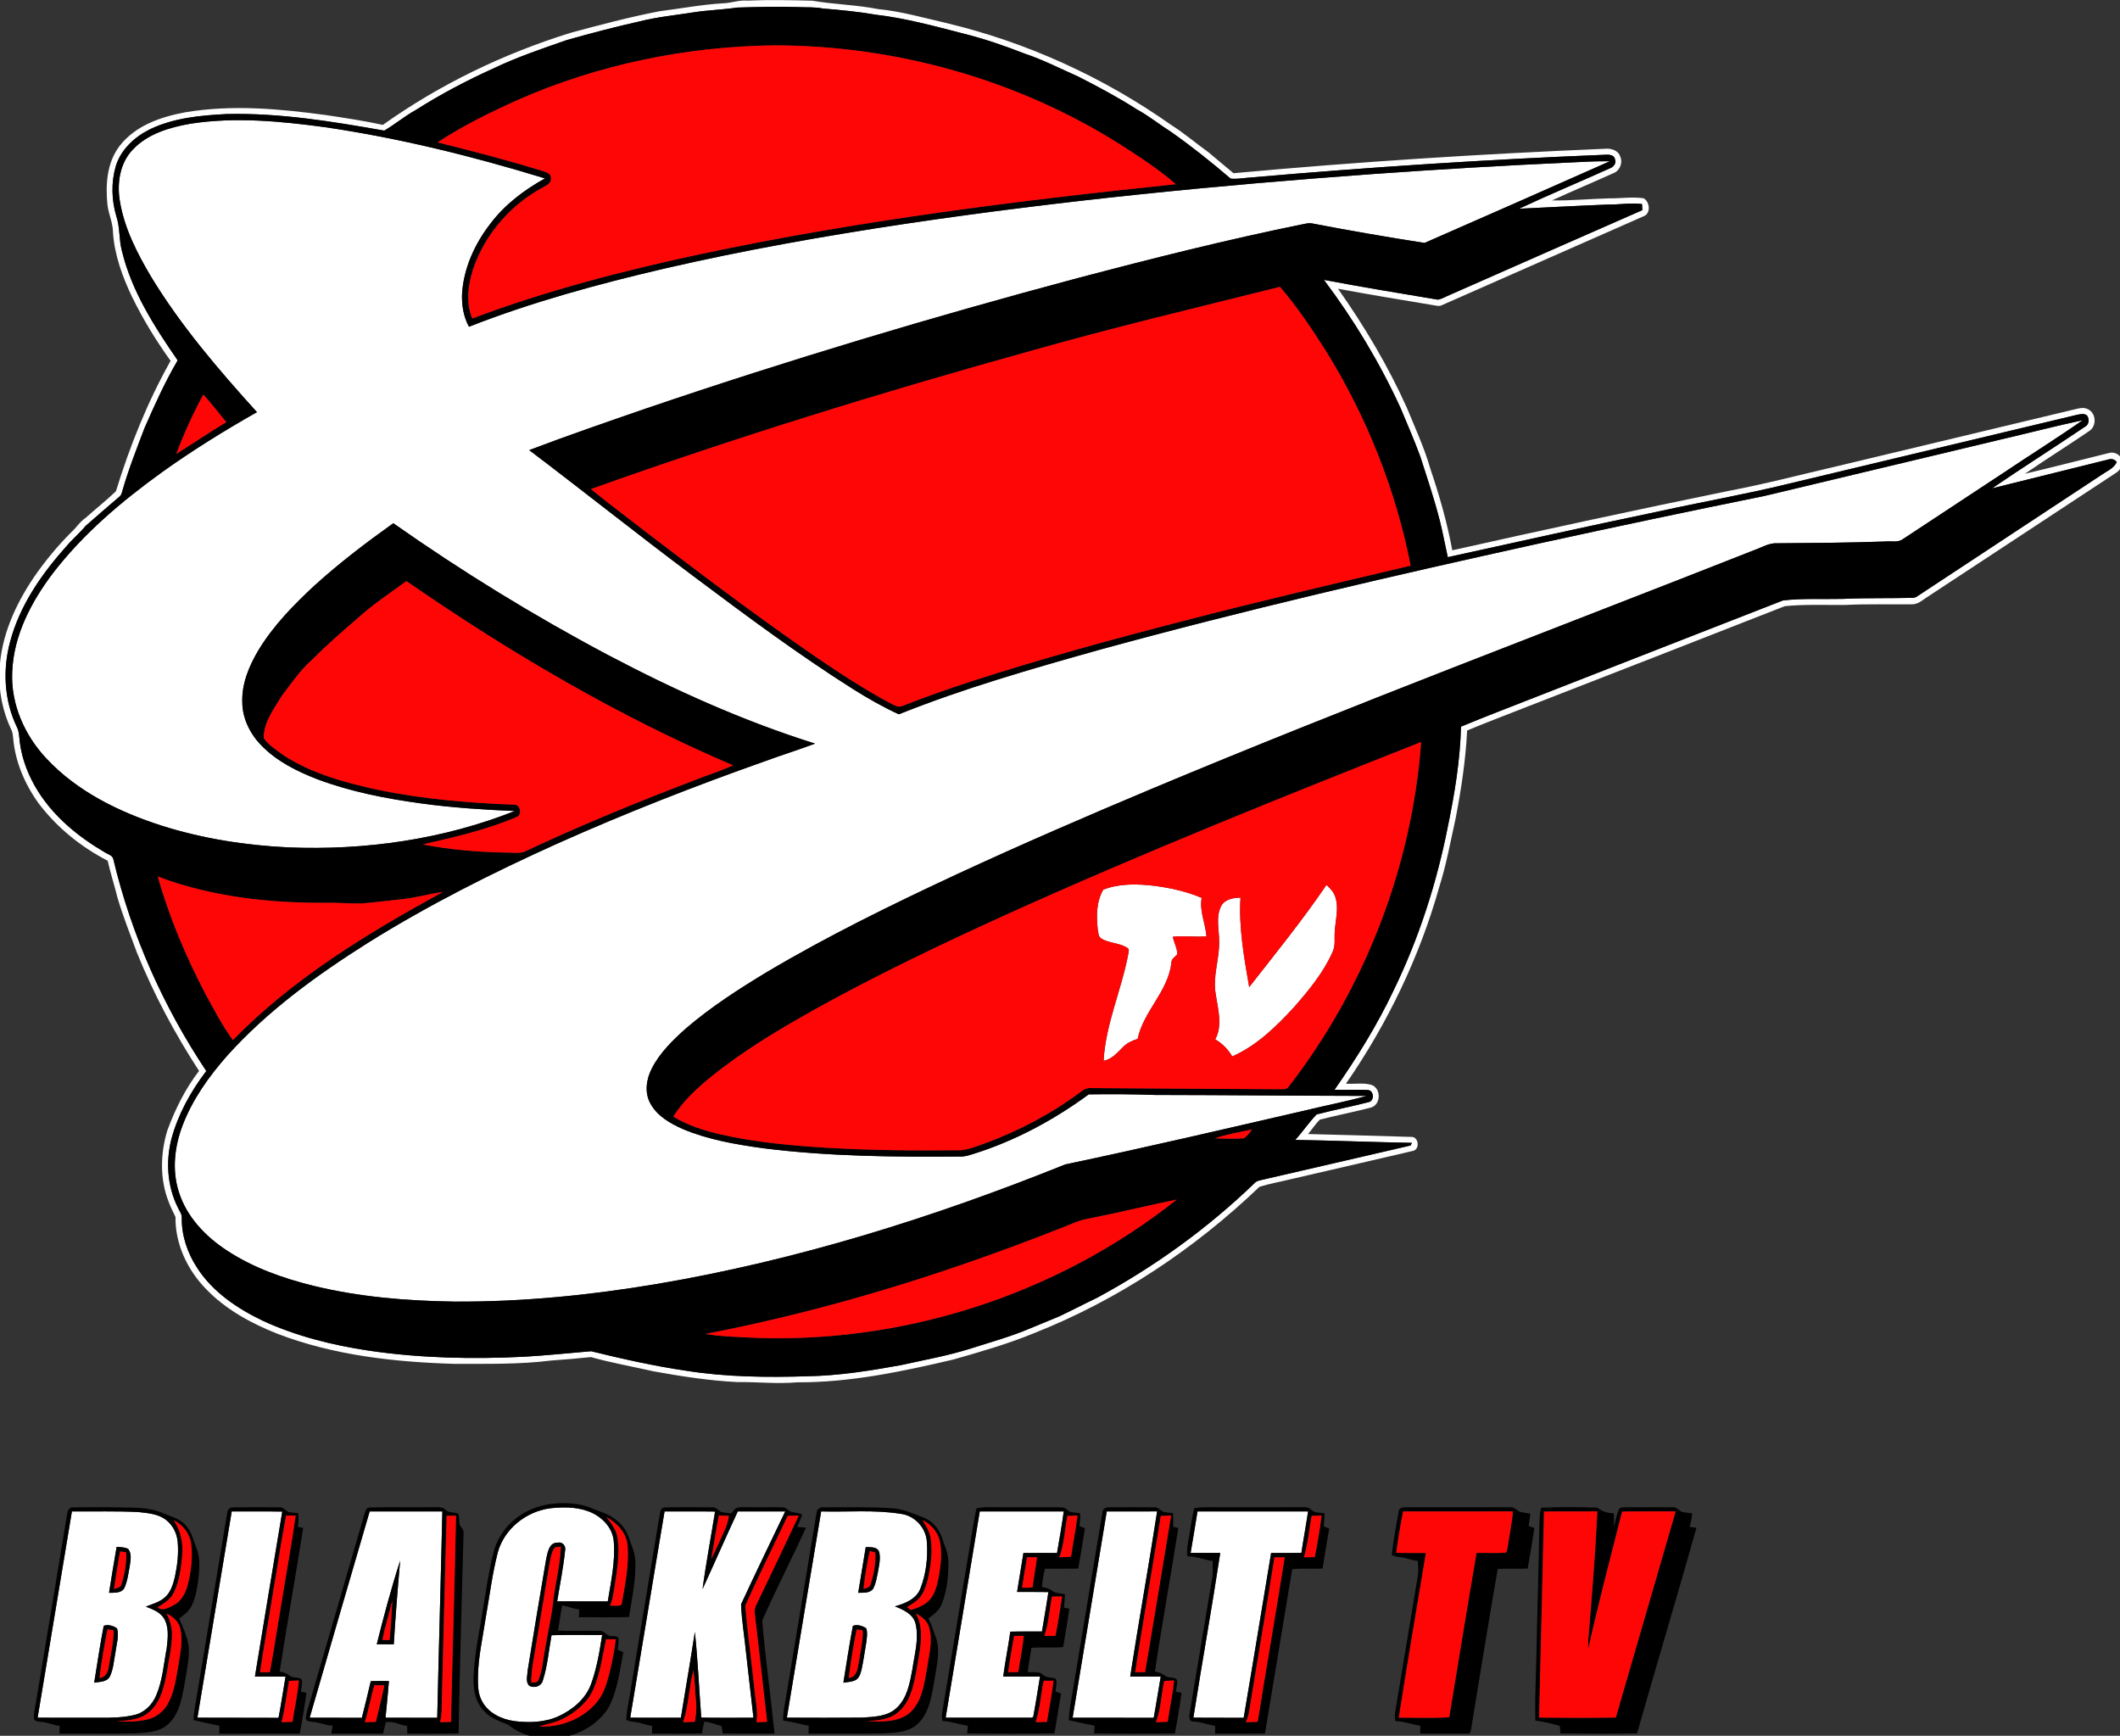 <svg width="200mm" height="163.74mm" version="1.1" viewBox="0 0 200 163.74" xmlns="http://www.w3.org/2000/svg" xmlns:xlink="http://www.w3.org/1999/xlink">
 <rect x="0" y="0" width="200" height="163.74" fill="#333333" stroke="none"/>
 <g transform="translate(3239.6 231.04)">
  <g transform="matrix(.157 0 0 .157 -3239.9 -231.09)">
   <g id="#ffffffff" fill="#fff">
    <path d="m436.36 2.3c4.94-0.11 9.65-2.09 14.64-1.61 13.02-0.58 26.04-0.28 39.05 0.05 13.07 2.24 26.44 2.47 39.49 5.03 13.82 1.36 27.21 5.21 40.7 8.31 48.49 11.54 94.66 32.56 135.38 61.29 7.87 4.98 14.95 11.07 22.51 16.49 4.96 4.22 9.99 8.35 14.98 12.53 74.17-6.82 148.53-11.57 222.93-14.67 3.66-0.43 8.24 0.76 9.45 4.69 1.71 3.72-0.28 8.6-4.17 9.98-12.24 5.55-24.64 10.75-36.86 16.34 11.53 0.2 23.04-0.95 34.57-1.24 6.83 0.09 13.74-1.04 20.54-0.03 3.77 2.11 4.5 9.36-0.26 10.89-40.25 17.79-80.57 35.45-120.81 53.25-1.77 1.02-3.76 0.29-5.6 0.03-19.01-3.2-38.04-6.28-56.99-9.82 15.89 22.6 30.13 46.43 41.44 71.67 4.9 11.98 10.39 23.78 13.96 36.25 5.45 16.11 10.18 32.49 13.26 49.23 55.46-12.41 111.01-24.43 166.69-35.82 21.33-4.02 42.33-9.56 63.47-14.45 47.64-11.45 95.31-22.78 142.96-34.21 2.89-0.63 6.11-1.84 8.93-0.24 4.92 2.35 5.27 10.16 0.68 13.06-12.76 8.71-25.88 16.9-38.6 25.66 16.83-3.92 33.57-8.34 50.37-12.43 4.06-1.28 8.62 2.17 8.33 6.42-0.69 2.18-2.02 4.21-3.97 5.45-38.25 25.07-76.36 50.36-114.62 75.41-2.31 1.67-4.78 3.54-7.75 3.6-13.34 0.17-26.69-0.29-40.01 0.38-12.23 0.14-24.49-0.47-36.67 0.73-51.49 20.14-102.96 40.34-154.52 60.31-12.12 4.81-24.33 9.36-36.36 14.39-0.9 17.83-3.57 35.52-6.96 53.04-3.03 13.58-5.47 27.31-9.68 40.6-11.87 42.34-31.18 82.43-56.17 118.58 5.01 0.34 10.2-0.69 15.09 0.65 6.17 1.86 6.11 12.02-0.14 13.71-10.16 2.64-20.49 4.64-30.67 7.24-2.63 2.63-4.66 5.8-7.05 8.65 20.92 0.53 41.83 1.11 62.74 1.75 3.94 0.69 4.32 7.65 0.17 8.41-24.41 5.76-48.88 11.29-73.3 16.98-6.29 1.59-12.77 2.59-18.92 4.65-39.09 37.4-85.01 67.97-135.4 87.88-15.7 6.46-32.05 11.14-48.35 15.8-30.79 7.21-62.09 13.87-93.86 13.71-12 1.07-24.01-0.29-36.02-0.15-16.97-0.83-33.8-3.47-50.51-6.48-12.49-2.87-25.13-5.05-37.46-8.53-7.87 0.79-15.78 1.51-23.69 2.04-19.36 2.46-38.89 1.96-58.37 2.03-36.06-1.07-72.64-5.13-106.55-18.17-15.78-6.27-31.13-14.66-42.94-27.07-11.06-11.43-18.34-26.97-18.1-43.03-1.38-3-2.97-5.9-4.08-9.01-5.41-13.68-5.05-29.11-0.79-43.06 4.7-12.67 10.75-24.94 19.03-35.69-14.64-22.46-27.29-46.22-37.35-71.08-4.05-10.93-8.32-21.8-11.66-32.97-1.82-7.45-4.23-14.74-5.9-22.23-16.11-8.28-30.59-20.04-41.53-34.51-8.22-11.43-14.03-24.87-15.23-38.98-0.22-1.67-0.28-3.4-1.02-4.93-5.35-11.15-7.88-23.69-7.21-36.01 0.84-20.23 9.43-39.26 20.61-55.82 6.58-9.56 14-18.57 22.19-26.79 3.19-2.84 5.43-6.61 9.01-9.02 6-5.35 12.31-10.37 18.13-15.9 8.35-27.11 18.92-53.64 32.86-78.39-8.76-12.13-16.57-24.96-23.14-38.4-5.84-12.19-10.56-25.17-11.48-38.75-0.03-5.58-2.51-10.72-3.28-16.19-1.3-12.27-0.48-25.77 7.36-35.9 9.38-12.09 24.66-17.36 39.18-20.06 28.11-4.78 56.82-2.15 84.88 1.66 11.38 1.7 22.77 3.44 34.03 5.87 34.28-24.4 72.68-42.86 112.83-55.32 17.7-4.78 35.44-9.5 53.45-12.96 12.7-1.62 25.31-4 38.11-4.77m8.63 2.55c-8.75 1.3-17.63 1.54-26.37 2.89-10.89 1.73-21.9 2.77-32.6 5.49-14.6 3.26-29.06 7.08-43.46 11.13-14.89 5.2-29.89 10.24-44.14 17.06-16.17 7.3-31.89 15.6-46.86 25.11-6.57 3.61-12.3 8.53-18.77 12.27-31.27-5.5-62.9-10.73-94.79-9.95-15.62 0.8-31.7 2.3-46 9.15-9.25 4.59-17.63 12.25-20.6 22.42-2.77 9.71-2.44 20.21 0.42 29.87 2.27 6.67 1.49 13.88 3.31 20.66 5.81 24.26 19.53 45.61 33.54 65.89-7.67 13.05-13.87 26.88-19.95 40.73-4.85 12.79-9.88 25.55-13.58 38.73-0.21 0.96-0.69 1.75-1.44 2.38-6.78 5.9-13.67 11.69-20.39 17.65-3.58 4.39-8 8-11.61 12.36-14.85 16.56-28.01 35.52-33.73 57.28-4.53 16.79-3.57 35.28 4.02 51.06 1.41 2.69 1.45 5.75 1.74 8.69 1.29 10.81 5.39 21.15 11.2 30.31 9.74 15.36 24.2 27.16 39.75 36.28 1.96 1.33 5.12 1.85 5.43 4.65 10.8 45.18 29.97 88.26 55.76 126.87-9.35 12.22-16.97 25.98-20.98 40.9-3.48 13.7-2.43 28.62 3.98 41.32 0.86 1.91 2.34 3.68 2.27 5.9-0.2 10.58 3.31 21.04 9.05 29.86 9.34 14.73 24.36 24.77 39.83 32.17 19.96 9.16 41.47 14.53 63.13 17.8 31.07 4.59 62.59 5.29 93.91 3.71 13.35-0.78 26.69-2.19 40.02-3.3 18.87 4.62 37.91 8.91 57.17 11.73 24.02 3.82 48.43 4.04 72.69 3.32 18.94-0.34 37.71-3.31 56.32-6.7 14.14-3.15 28.44-5.66 42.27-10.09 11.75-3.74 23.68-7.05 35.06-11.85 5.88-2.41 11.72-4.9 17.61-7.28 7.68-3.59 15.19-7.56 22.85-11.21 34.56-18.64 66.69-41.85 94.94-69.15 0.93-0.96 2.28-1.26 3.54-1.58 29.99-6.97 60.02-13.8 90-20.81 0.2-0.39 0.59-1.19 0.79-1.58-23.38-0.42-46.73-1.37-70.11-1.78 4.51-4.9 8.21-10.55 12.85-15.3 10.41-2.73 21.02-4.73 31.44-7.44 3.46-0.99 2.97-6.99-0.68-7.23-6.67-0.3-13.34 0.03-20.01-0.15 13.28-19.01 25.61-38.76 35.52-59.75 15.15-31.17 25.89-64.46 32.59-98.46 4.07-19.74 7.39-39.77 7.88-59.96 15.87-6.62 31.98-12.65 47.97-18.99 48.53-18.91 97-37.99 145.54-56.86 11.81-1.34 23.8-0.64 35.7-0.91 14.24-0.66 28.52-0.29 42.77-0.66 0.36-0.11 1.06-0.31 1.42-0.41 37.14-24.5 74.3-48.98 111.47-73.45 3.23-2.3 7.43-3.84 9.17-7.69-1.3-1.77-3.28-2.19-5.28-1.49-23.23 5.75-46.45 11.55-69.68 17.29 18.46-12.56 37.33-24.53 55.85-37.01 2.48-1.23 2.82-4.64 1.27-6.73-1.76-1.57-4.25-0.76-6.27-0.4-57.81 13.81-115.61 27.64-173.41 41.45-25.73 6.28-51.85 10.84-77.71 16.54-42.33 8.79-84.51 18.25-126.74 27.49-1.6-7.15-2.9-14.36-4.68-21.47-3.3-13.13-7.66-25.96-11.79-38.85-3.6-9.9-7.86-19.53-11.89-29.26-12.49-27.26-28.07-53.07-46.07-77.04 22.8 4.31 45.7 8.1 68.59 11.91 2.57-0.56 4.86-2 7.29-2.98 38.49-16.93 76.94-33.96 115.46-50.82-0.08-1.22-0.15-2.44-0.2-3.66-6.88-0.86-13.73 0.41-20.6 0.31-17.75 0.69-35.48 1.68-53.22 2.48 18.01-8.46 36.42-16.08 54.56-24.28 2.13-0.74 3.93-2.96 3.05-5.3-0.51-3-3.99-2.99-6.34-2.81-70.82 2.82-141.57 7.47-212.19 13.61-4.13 0.25-8.33 1.14-12.45 0.71-11.35-9.75-23.06-19.07-35.28-27.72-7.12-4.5-13.69-9.85-21.1-13.9-11.35-7.27-23.25-13.61-35.25-19.71-10.7-4.74-21.15-10.12-32.26-13.82-12.06-4.72-24.32-8.92-36.89-12.05-17.22-4.43-34.46-9.16-52.15-11.25-10.66-1.84-21.42-2.88-32.19-3.77-4.85-0.97-9.8-0.61-14.7-0.85-12.19-0.43-24.39-0.05-36.58 0.28z"/>
    <path d="m116.42 74.64c26.73-4.16 53.93-1.5 80.56 2.06 44.89 6.58 89.06 17.53 132.41 30.81-12.47 6.91-24.1 15.67-32.75 27.12-9.45 12.17-16.2 26.88-17.09 42.41-0.25 6.73 0.91 13.64 4.16 19.6 37.99-14.89 77.47-25.62 117.17-34.89 48.11-11.12 96.76-19.71 145.58-27.04 93.02-13.83 186.68-23.05 280.46-29.83 39.01-2.77 78.04-5.1 117.1-6.87 8.4-0.41 16.82-0.91 25.24-0.8-37.06 16.48-74.2 32.79-111.34 49.07-22.69-3.52-45.34-7.44-67.9-11.78-1.69-0.29-3.36 0.21-4.99 0.49-45.56 9.25-90.66 20.59-135.6 32.44-87.12 23.24-173.54 49.16-258.91 78.19-23.63 8.15-47.26 16.28-70.62 25.15 33.05 25.01 65.44 50.89 98.64 75.71 31.39 23.5 62.88 46.97 96.05 67.93 8.84 5.54 17.92 10.75 27.43 15.08 39-15.63 79.47-27.21 119.88-38.57 87.64-24.05 176.22-44.52 264.96-64.09 45.05-9.86 90.17-19.38 135.37-28.54 47.17-11.24 94.33-22.55 141.5-33.8 16.57-3.85 33.04-8.14 49.67-11.71-15.68 10.96-31.94 21.11-47.83 31.77-20.09 13.24-40.2 26.46-60.28 39.73-2.97 2.17-6.89 1.03-10.29 1.38-21.66 0.8-43.35 0.9-65.02 1.08-5.11-0.34-9.54 2.6-14.19 4.2-120.62 47.6-242.06 93.18-361.69 143.28-39.4 16.53-78.63 33.5-117.41 51.47-38.8 18.08-77.33 36.92-114.16 58.79-16.83 10.16-33.43 20.88-48.38 33.69-7.92 7.08-15.79 14.67-20.64 24.26-3.27 6.38-4.4 14.41-0.81 20.9 4.11 7.56 11.97 12.04 19.59 15.4 15.35 6.45 31.92 9.22 48.32 11.52 39.27 4.92 78.92 5.3 118.45 4.96 2.64 0.09 5.17-0.78 7.67-1.54 24.99-7.81 48.33-20.36 69.4-35.81 13.28-0.17 26.59-0.14 39.87 0.35 42.39 0.06 84.78 0.49 127.16 0.58-12.18 3.33-24.62 5.72-36.9 8.72-48 11.05-95.98 22.31-144.19 32.43-79.11 31.83-161.01 57.54-245.2 71.8-40.25 6.77-81.02 10.86-121.86 10.63-28.45-0.42-57.04-2.72-84.75-9.48-18.19-4.5-36.19-10.83-51.92-21.17-12.91-8.41-24.34-20.29-28.97-35.29-4.23-13.04-2.55-27.3 2.26-39.94 5.97-15.66 15.86-29.49 26.89-41.98 24.22-26.93 53.83-48.36 84.33-67.62 36.48-22.8 75-42.18 114.2-59.82 40.84-18.26 82.53-34.54 124.69-49.45 9.93-3.64 20.04-6.79 29.94-10.51-43.15-13.56-84.55-32.19-124.5-53.28-44.59-23.63-87.66-50.12-128.94-79.13-16.34 11.66-32.35 23.83-47.23 37.32-12.65 11.72-24.9 24.22-33.87 39.07-5.54 9.32-9.96 19.86-9.65 30.9-0.02 9.81 4.61 19.18 11.38 26.12 9.26 9.59 21.45 15.67 33.75 20.42 20.05 7.53 41.21 11.62 62.38 14.52 18.64 2.57 37.42 3.77 56.21 4.57-43.11 17.1-90.02 23.75-136.25 21.84-25.78-1.26-51.52-5.28-76.14-13.12-25.44-8.21-50.49-20.43-68.96-40.21-13.16-13.92-21.55-32.84-20.61-52.2 0.86-21.91 11.48-42.07 24.46-59.22 18.22-23.7 41.28-43.18 65.42-60.59 18.34-13.15 37.56-25.04 57.18-36.17-23.16-25.57-45.77-51.96-63.73-81.53-8.26-14-15.91-28.84-18.61-45.04-1.86-10.69-0.16-22.74 7.49-30.92 8.98-9.72 22.31-13.63 34.96-15.82z"/>
    <path d="m664.87 534.86c9.59-3.77 20.31-3.5 30.41-2.33 9.81 1.23 19.59 3.4 28.71 7.28-1.45 7.89 2.25 15.29 2.86 23.04-6.73 0.7-13.5-0.48-20.23 0.32 0.69 3.58 2.82 6.9 2.67 10.62-1.51 1.55-3.64 2.73-3.53 5.21-2 17.12-16.76 28.91-20.26 45.52-3.28 1.06-6.54 2.48-8.92 5.05-3.32 3.36-6.66 7.17-11.54 8.13 1.23-22.11 10.76-42.53 14.82-64.1 0.11-1.25 0.94-3.08-0.6-3.79-4.68-3.08-10.78-2.61-15.52-5.57-1.9-1.02-1.79-3.47-2.18-5.3-0.91-8.08-0.94-16.87 3.31-24.08z"/>
    <path d="m752.53 593.44c15.79-20.22 32.02-40.19 46.46-61.44 2.21 2.11 4.46 4.4 5.34 7.43 2.15 6.73 0.02 13.72-0.38 20.54-0.33 4.21 0.58 8.68-1.44 12.6-5.5 12.33-14.23 22.83-23.04 32.91-10.72 11.64-22.44 23.13-37.12 29.58-2.5-4.21-5.96-7.79-10.21-10.26 4.58-8.48 1.59-18.13 0.31-27.03-2-10.65 2.26-21.11 2.03-31.77 0.04-7.07-2.17-14.66 1.22-21.3 2.22-4.15 7.34-4.99 11.61-5.05-1.14 18.11 2.19 36.02 5.22 53.79z"/>
    <path d="m332.39 906.56c7.45-0.77 15.24-0.93 22.4 1.59 7.83 2.62 14.94 9.27 15.88 17.8 1.13 12.3-1.61 24.48-3.56 36.56-10.13-0.07-20.26 0.04-30.39-0.06 1.61-10.16 3.71-20.26 4.74-30.5 0.63-2.76-1.53-5.39-4.4-4.74-5.33-0.21-6.12 6.09-6.99 10.02-3.82 22.22-7.49 44.46-11.08 66.72-0.1 2.96-1.46 6.71 0.85 9.15 2.93 1.8 7.44 0.45 8.26-3.11 2.84-8.79 3.55-18.11 5.22-27.16 10.14-0.37 20.29-0.08 30.43-0.15-1.57 9.97-3.22 20.04-6.71 29.55-3.26 8.9-11.03 15.33-19.42 19.23-8.27 3.8-17.68 4.07-26.57 2.97-7.74-1.08-15.81-4.84-19.53-12.06-2.46-4.37-2.45-9.52-2.42-14.37 0.14-12.01 2.89-23.76 4.66-35.58 2.32-13.07 3.9-26.29 7.22-39.16 3.77-14.25 17.01-24.74 31.41-26.7z"/>
    <path d="m45.12 908.45c13.3 0.11 26.62-0.29 39.91 0.36 5.88 0.65 12.35 1.11 17.08 5.07 3.86 3.21 6.2 8.02 6.59 13.01 0.6 7.03-0.24 14.13-1.72 21.01-1.07 4.36-2.45 9.03-5.92 12.13-3.25 2.93-7.58 4.03-11.54 5.62 3.99 1.56 8.44 3.14 10.86 6.95 3.23 5.37 2.39 11.99 1.73 17.93-1.82 9.49-2.47 19.34-6.29 28.32-2.3 5.61-7.01 10.43-13.03 11.86-6.79 1.64-13.84 1.74-20.79 1.71-12.49-0.04-24.99 0.06-37.48-0.05 6.94-41.29 13.67-82.62 20.6-123.92m26.88 21.27c-1.61 9.19-3.09 18.4-4.58 27.62 3.12-0.08 7.27 0.35 9.16-2.76 1.96-4.24 2.48-8.97 3.33-13.52 0.44-3.32 1.29-7.15-0.94-10.03-2.09-1.22-4.64-1.05-6.97-1.31m-7.77 47.45c-2.17 11.34-3.9 22.77-5.72 34.18 3.19-0.58 7.52-0.33 9.34-3.59 2.27-4.54 2.45-9.74 3.43-14.64 0.56-4.74 2.31-9.65 0.98-14.39-2.17-1.59-5.54-2.58-8.03-1.56z"/>
    <path d="m141.15 908.45c10.12 0.05 20.25-0.1 30.37 0.08-5.5 33.02-11.02 66.05-16.42 99.09 6.14 0.05 12.27-0.02 18.4 0.04-1.43 8.26-2.62 16.57-4.23 24.8-16.24-0.13-32.49 0.04-48.73-0.09 6.94-41.29 13.65-82.63 20.61-123.92z"/>
    <path d="m224.05 908.43c14.56 0.04 29.11 0.01 43.66 0.01-0.9 41.33-2.14 82.65-3.07 123.98-10.36-0.03-20.72 0.04-31.08-0.04 0.74-7.34 1.5-14.68 2.06-22.04-3.64-0.01-7.27-0.05-10.91 0.07-1.74 7.35-3.44 14.72-5.37 22.04-10.45-0.09-20.9 0.02-31.35-0.07 11.99-41.32 23.93-82.67 36.06-123.95m4.25 79.83c3.41 0.03 6.82 0.02 10.23 0.01 1.01-16.75 2.34-33.49 3.83-50.21-5.38 16.51-9.82 33.35-14.06 50.2z"/>
    <path d="m401.24 908.44c10.11 0.06 20.23-0.08 30.34 0.07-2.45 15.53-5.46 30.99-7.51 46.58 7.13-15.52 13.96-31.17 21.17-46.66 9.49 0.05 18.99-0.01 28.49 0.03-8.87 18.57-17.9 37.1-26.52 55.78 0.37 9.97 2.13 19.9 3.08 29.85 1.43 12.78 2.9 25.55 4.36 38.32-10.45-0.04-20.91 0.11-31.36-0.08-1.32-17.16-2.04-34.38-3.84-51.49-2.6 17.22-5.66 34.36-8.4 51.56-10.15 0.01-20.31 0.06-30.45-0.03 6.97-41.29 13.64-82.64 20.64-123.93z"/>
    <path d="m495.34 908.44c15.86 0.45 31.89-1.08 47.62 1.42 8.56 0.96 15.5 8.48 15.91 17.05 0.63 9.41-0.48 19.15-3.94 27.97-2.51 6.28-9.26 8.9-15.28 10.6 5.01 2.06 10.94 4.53 12.4 10.36 2.2 9.14-0.63 18.44-1.9 27.51-1.53 8.2-3.11 17.32-9.55 23.25-5.51 5.16-13.56 5.22-20.63 5.73-15.08 0.17-30.17 0.09-45.24 0.04 6.92-41.3 13.63-82.64 20.61-123.93m26.79 21.43c-1.53 9.15-3.05 18.3-4.53 27.46 2.94-0.11 6.55 0.34 8.73-2.09 1.86-3 2.27-6.6 3.04-9.97 0.68-4 1.76-8.13 0.91-12.18-0.95-3.6-5.26-3.1-8.15-3.22m-7.74 47.36c-2.12 11.33-3.9 22.73-5.69 34.11 2.41-0.37 4.96-0.44 7.2-1.51 2.39-1.18 3.07-4.02 3.71-6.37 1.2-5.52 1.95-11.11 2.9-16.67 0.29-2.7 0.79-5.54-0.1-8.16-2.22-1.43-5.62-2.56-8.02-1.4z"/>
    <path d="m590.63 908.46c16.82-0.03 33.65 0 50.47-0.02-1.09 8.36-2.62 16.66-4.04 24.97-6.73-0.01-13.46-0.04-20.19 0.02-1.22 7.81-2.55 15.6-3.82 23.4 6.27 0.06 12.54-0.07 18.81 0.09-1.11 7.91-2.6 15.76-3.84 23.66-6.34 0.07-12.69-0.1-19.03 0.1-1.22 9.02-3.1 17.94-4.27 26.97 7.37-0.01 14.75-0.04 22.12 0.01-1.33 8.06-2.54 16.15-4.08 24.17l-0.71 0.56c-17.3 0.04-34.61 0.04-51.91 0 6.77-41.32 13.74-82.61 20.49-123.93z"/>
    <path d="m666.95 908.46c10.09-0.03 20.18 0.03 30.27-0.04-5.07 33.12-11.07 66.1-16.19 99.22 6.12 0.02 12.24-0.05 18.36 0.04-1.48 8.24-2.69 16.54-4.23 24.77-16.24-0.09-32.49 0.01-48.73-0.05 6.82-41.32 13.72-82.62 20.52-123.94z"/>
    <path d="m721.47 908.44c22.15 0.01 44.3 0.03 66.45-0.01-1.21 8.32-2.78 16.57-4.01 24.89-6.07 0.18-12.14 0.01-18.2 0.1-5.51 33.01-10.86 66.04-16.49 99.03-10.08-0.11-20.15 0.04-30.23-0.08 5.19-33.03 11.14-65.94 16.16-98.99-5.94 0.03-11.87 0.03-17.81 0 1.41-8.31 2.81-16.62 4.13-24.94z"/>
   </g>
   <g id="#000000ff">
    <path d="m444.99 4.85c12.19-0.33 24.39-0.71 36.58-0.28 4.9 0.24 9.85-0.12 14.7 0.85 10.77 0.89 21.53 1.93 32.19 3.77 17.69 2.09 34.93 6.82 52.15 11.25 12.57 3.13 24.83 7.33 36.89 12.05 11.11 3.7 21.56 9.08 32.26 13.82 12 6.1 23.9 12.44 35.25 19.71 7.41 4.05 13.98 9.4 21.1 13.9 12.22 8.65 23.93 17.97 35.28 27.72 4.12 0.43 8.32-0.46 12.45-0.71 70.62-6.14 141.37-10.79 212.19-13.61 2.35-0.18 5.83-0.19 6.34 2.81 0.88 2.34-0.92 4.56-3.05 5.3-18.14 8.2-36.55 15.82-54.56 24.28 17.74-0.8 35.47-1.79 53.22-2.48 6.87 0.1 13.72-1.17 20.6-0.31 0.05 1.22 0.12 2.44 0.2 3.66-38.52 16.86-76.97 33.89-115.46 50.82-2.43 0.98-4.72 2.42-7.29 2.98-22.89-3.81-45.79-7.6-68.59-11.91 18 23.97 33.58 49.78 46.07 77.04 4.03 9.73 8.29 19.36 11.89 29.26 4.13 12.89 8.49 25.72 11.79 38.85 1.78 7.11 3.08 14.32 4.68 21.47 42.23-9.24 84.41-18.7 126.74-27.49 25.86-5.7 51.98-10.26 77.71-16.54 57.8-13.81 115.6-27.64 173.41-41.45 2.02-0.36 4.51-1.17 6.27 0.4 1.55 2.09 1.21 5.5-1.27 6.73-18.52 12.48-37.39 24.45-55.85 37.01 23.23-5.74 46.45-11.54 69.68-17.29 2-0.7 3.98-0.28 5.28 1.49-1.74 3.85-5.94 5.39-9.17 7.69-37.17 24.47-74.33 48.95-111.47 73.45-0.36 0.1-1.06 0.3-1.42 0.41-14.25 0.37-28.53 0-42.77 0.66-11.9 0.27-23.89-0.43-35.7 0.91-48.54 18.87-97.01 37.95-145.54 56.86-15.99 6.34-32.1 12.37-47.97 18.99-0.49 20.19-3.81 40.22-7.88 59.96-6.7 34-17.44 67.29-32.59 98.46-9.91 20.99-22.24 40.74-35.52 59.75 6.67 0.18 13.34-0.15 20.01 0.15 3.65 0.24 4.14 6.24 0.68 7.23-10.42 2.71-21.03 4.71-31.44 7.44-4.64 4.75-8.34 10.4-12.85 15.3 23.38 0.41 46.73 1.36 70.11 1.78-0.2 0.39-0.59 1.19-0.79 1.58-29.98 7.01-60.01 13.84-90 20.81-1.26 0.32-2.61 0.62-3.54 1.58-28.25 27.3-60.38 50.51-94.94 69.15-7.66 3.65-15.17 7.62-22.85 11.21-5.89 2.38-11.73 4.87-17.61 7.28-11.38 4.8-23.31 8.11-35.06 11.85-13.83 4.43-28.13 6.94-42.27 10.09-18.61 3.39-37.38 6.36-56.32 6.7-24.26 0.72-48.67 0.5-72.69-3.32-19.26-2.82-38.3-7.11-57.17-11.73-13.33 1.11-26.67 2.52-40.02 3.3-31.32 1.58-62.84 0.88-93.91-3.71-21.66-3.27-43.17-8.64-63.13-17.8-15.47-7.4-30.49-17.44-39.83-32.17-5.74-8.82-9.25-19.28-9.05-29.86 0.07-2.22-1.41-3.99-2.27-5.9-6.41-12.7-7.46-27.62-3.98-41.32 4.01-14.92 11.63-28.68 20.98-40.9-25.79-38.61-44.96-81.69-55.76-126.87-0.31-2.8-3.47-3.32-5.43-4.65-15.55-9.12-30.01-20.92-39.75-36.28-5.81-9.16-9.91-19.5-11.2-30.31-0.29-2.94-0.33-6-1.74-8.69-7.59-15.78-8.55-34.27-4.02-51.06 5.72-21.76 18.88-40.72 33.73-57.28 3.61-4.36 8.03-7.97 11.61-12.36 6.72-5.96 13.61-11.75 20.39-17.65 0.75-0.63 1.23-1.42 1.44-2.38 3.7-13.18 8.73-25.94 13.58-38.73 6.08-13.85 12.28-27.68 19.95-40.73-14.01-20.28-27.73-41.63-33.54-65.89-1.82-6.78-1.04-13.99-3.31-20.66-2.86-9.66-3.19-20.16-0.42-29.87 2.97-10.17 11.35-17.83 20.6-22.42 14.3-6.85 30.38-8.35 46-9.15 31.89-0.78 63.52 4.45 94.79 9.95 6.47-3.74 12.2-8.66 18.77-12.27 14.97-9.51 30.69-17.81 46.86-25.11 14.25-6.82 29.25-11.86 44.14-17.06 14.4-4.05 28.86-7.87 43.46-11.13 10.7-2.72 21.71-3.76 32.6-5.49 8.74-1.35 17.62-1.59 26.37-2.89m-131.72 55.41c-16.68 7.47-33.17 15.59-48.48 25.61 21.43 5.3 42.8 10.89 63.89 17.44 1.84 0.63 4.34 1.42 4.25 3.83 0.55 2.87-2.15 4.37-4.28 5.47-19.63 10.43-35.34 28.31-42.48 49.42-2.98 9.49-4.43 20.23-0.48 29.66 44.82-16.9 91.32-28.9 138.11-38.88 93.89-19.95 189.26-31.9 284.66-41.81-10.35-9.04-21.98-16.52-33.51-23.94-61.84-39.01-134.91-59.47-207.94-59.49-52.73 0.66-105.42 11.44-153.74 32.69m-196.85 14.38c-12.65 2.19-25.98 6.1-34.96 15.82-7.65 8.18-9.35 20.23-7.49 30.92 2.7 16.2 10.35 31.04 18.61 45.04 17.96 29.57 40.57 55.96 63.73 81.53-19.62 11.13-38.84 23.02-57.18 36.17-24.14 17.41-47.2 36.89-65.42 60.59-12.98 17.15-23.6 37.31-24.46 59.22-0.94 19.36 7.45 38.28 20.61 52.2 18.47 19.78 43.52 32 68.96 40.21 24.62 7.84 50.36 11.86 76.14 13.12 46.23 1.91 93.14-4.74 136.25-21.84-18.79-0.8-37.57-2-56.21-4.57-21.17-2.9-42.33-6.99-62.38-14.52-12.3-4.75-24.49-10.83-33.75-20.42-6.77-6.94-11.4-16.31-11.38-26.12-0.31-11.04 4.11-21.58 9.65-30.9 8.97-14.85 21.22-27.35 33.87-39.07 14.88-13.49 30.89-25.66 47.23-37.32 41.28 29.01 84.35 55.5 128.94 79.13 39.95 21.09 81.35 39.72 124.5 53.28-9.9 3.72-20.01 6.87-29.94 10.51-42.16 14.91-83.85 31.19-124.69 49.45-39.2 17.64-77.72 37.02-114.2 59.82-30.5 19.26-60.11 40.69-84.33 67.62-11.03 12.49-20.92 26.32-26.89 41.98-4.81 12.64-6.49 26.9-2.26 39.94 4.63 15 16.06 26.88 28.97 35.29 15.73 10.34 33.73 16.67 51.92 21.17 27.71 6.76 56.3 9.06 84.75 9.48 40.84 0.23 81.61-3.86 121.86-10.63 84.19-14.26 166.09-39.97 245.2-71.8 48.21-10.12 96.19-21.38 144.19-32.43 12.28-3 24.72-5.39 36.9-8.72-42.38-0.09-84.77-0.52-127.16-0.58-13.28-0.49-26.59-0.52-39.87-0.35-21.07 15.45-44.41 28-69.4 35.81-2.5 0.76-5.03 1.63-7.67 1.54-39.53 0.34-79.18-0.04-118.45-4.96-16.4-2.3-32.97-5.07-48.32-11.52-7.62-3.36-15.48-7.84-19.59-15.4-3.59-6.49-2.46-14.52 0.81-20.9 4.85-9.59 12.72-17.18 20.64-24.26 14.95-12.81 31.55-23.53 48.38-33.69 36.83-21.87 75.36-40.71 114.16-58.79 38.78-17.97 78.01-34.94 117.41-51.47 119.63-50.1 241.07-95.68 361.69-143.28 4.65-1.6 9.08-4.54 14.19-4.2 21.67-0.18 43.36-0.28 65.02-1.08 3.4-0.35 7.32 0.79 10.29-1.38 20.08-13.27 40.19-26.49 60.28-39.73 15.89-10.66 32.15-20.81 47.83-31.77-16.63 3.57-33.1 7.86-49.67 11.71-47.17 11.25-94.33 22.56-141.5 33.8-45.2 9.16-90.32 18.68-135.37 28.54-88.74 19.57-177.32 40.04-264.96 64.09-40.41 11.36-80.88 22.94-119.88 38.57-9.51-4.33-18.59-9.54-27.43-15.08-33.17-20.96-64.66-44.43-96.05-67.93-33.2-24.82-65.59-50.7-98.64-75.71 23.36-8.87 46.99-17 70.62-25.15 85.37-29.03 171.79-54.95 258.91-78.19 44.94-11.85 90.04-23.19 135.6-32.44 1.63-0.28 3.3-0.78 4.99-0.49 22.56 4.34 45.21 8.26 67.9 11.78 37.14-16.28 74.28-32.59 111.34-49.07-8.42-0.11-16.84 0.39-25.24 0.8-39.06 1.77-78.09 4.1-117.1 6.87-93.78 6.78-187.44 16-280.46 29.83-48.82 7.33-97.47 15.92-145.58 27.04-39.7 9.27-79.18 20-117.17 34.89-3.25-5.96-4.41-12.87-4.16-19.6 0.89-15.53 7.64-30.24 17.09-42.41 8.65-11.45 20.28-20.21 32.75-27.12-43.35-13.28-87.52-24.23-132.41-30.81-26.63-3.56-53.83-6.22-80.56-2.06m503.19 136.99c-88.44 24.53-176.18 51.71-262.63 82.55 11.55 9.45 23.57 18.33 35.34 27.51 32.55 24.93 65.35 49.57 99.1 72.87 15.03 10.19 30.21 20.23 46.28 28.72 2.05 1.01 4.41 2.29 6.68 1.12 13.59-5.35 27.39-10.18 41.27-14.73 41.86-13.54 84.32-25.17 126.92-36.15 45.47-11.85 91.25-22.52 136.99-33.33-8.98-45.81-26.55-89.9-51.24-129.51-8.37-13.16-17.11-26.18-27.28-38.02-50.56 12.64-101.3 24.67-151.43 38.97m-495.53 25.74c-6.21 11.5-11.68 23.45-16.25 35.69 10.06-6.31 19.88-13.01 30.08-19.1-4.62-5.52-8.98-11.26-13.83-16.59m92.72 134.43c-9.53 8.11-18.88 16.43-27.76 25.25-6.92 6.17-12.09 13.95-17.72 21.25-4.76 7.88-11.06 15.95-10.93 25.58 3.19 4.37 7.89 7.35 12.23 10.48 17.02 10.9 36.85 16.25 56.4 20.54 26.95 5.53 54.46 7.88 81.91 8.91 3.82-0.01 4.89 6.18 1.29 7.47-18.05 7.64-37.26 12.05-56.31 16.41 17.15 3.35 34.62 4.68 52.07 4.93 3.26-0.04 6.76 0.64 9.79-0.92 33.42-15.67 67.61-29.69 102.1-42.83 7.48-2.94 15.17-5.37 22.49-8.71-69.23-29.56-134.39-67.95-196.23-110.69-9.93 7.24-20.23 14.03-29.33 22.33m389.26 178.28c-38.72 17.63-77.18 35.95-114.38 56.62-18.76 10.52-37.32 21.5-54.56 34.4-11.42 8.65-22.81 17.91-30.63 30.1 8.73 5.37 18.65 8.47 28.58 10.76 20.99 4.76 42.49 6.68 63.93 8.01 26.65 1.53 53.35 1.77 80.03 1.46 5-0.35 9.67-2.43 14.38-4 20.87-7.63 40.69-18.2 58.49-31.51 1.46-1.1 3.17-1.92 5.05-1.84 38.36 0.24 76.72 0.54 115.09 0.69 1.54 0.04 3.33-0.02 4.22-1.53 45.9-59.33 74.09-132.27 79.61-207.11-83.87 33.18-167.62 66.77-249.81 103.95m-509.34-23.11c6.86 24.52 16.91 48.1 28.68 70.65 5.18 9.38 10.13 18.98 16.45 27.65 36.18-37.15 81.01-64.28 126.19-89.02-8.59 1.12-16.94 3.7-25.58 4.45-7.83 0.78-15.62 1.91-23.47 2.45-7 0.16-13.99-0.56-21-0.41-34.27 0.25-69.03-3.58-101.27-15.77m635.19 157.3c5.81 0.17 11.66 0.38 17.46-0.01 2.02-1.38 3.43-3.43 4.92-5.32-7.49 1.61-15.14 2.86-22.38 5.33m-72.06 47.45c-3.56 0.72-7.18 1.27-10.59 2.57-72.24 29.12-146.88 52.82-223.43 67.5 7.96 1.44 16.09 1.63 24.16 2.09 92.54 4.85 186.47-25.11 259-82.82-16.42 3.35-32.71 7.37-49.14 10.66z"/>
    <path d="m319.05 908.16c9.21-4.54 19.88-5.64 29.96-4.04 5.48 0.8 10.48 3.31 15.63 5.2 4.95 1.9 9.51 5.1 12.51 9.52 2.5 3.62 3.41 8.01 5.03 12.04 2.08 5.41 1.58 11.34 1.26 17.01-0.76 8.06-2.28 16.02-3.56 24.01-10.04 0.28-20.09 0.12-30.13 0.1 0.05-1.59 0.12-3.15 0.18-4.71-3.56-0.2-6.76-1.89-10.25-2.39-0.84 5.05-1.7 10.09-2.46 15.16 8.27 0.33 16.55 0 24.82 0.13 2.87-0.43 4.15 3.21 6.98 3.03 1.5 0.37 3.61-0.22 4.54 1.39 0.23 2.32-0.26 4.64-0.51 6.95 1.12 0.47 2.25 0.96 3.38 1.46-2.18 11.29-3.41 23.16-8.95 33.44-12.28 19.36-42.15 24.69-60.1 10.24-4.94-2.2-10.44-3.71-14.19-7.89-5.65-5.26-6.99-13.42-6.74-20.79 0.52-14.37 3.8-28.42 5.92-42.58 1.84-10.72 3.3-21.51 6.01-32.05 2.65-10.94 10.54-20.39 20.67-25.23m13.34-1.6c-14.4 1.96-27.64 12.45-31.41 26.7-3.32 12.87-4.9 26.09-7.22 39.16-1.77 11.82-4.52 23.57-4.66 35.58-0.03 4.85-0.04 10 2.42 14.37 3.72 7.22 11.79 10.98 19.53 12.06 8.89 1.1 18.3 0.83 26.57-2.97 8.39-3.9 16.16-10.33 19.42-19.23 3.49-9.51 5.14-19.58 6.71-29.55-10.14 0.07-20.29-0.22-30.43 0.15-1.67 9.05-2.38 18.37-5.22 27.16-0.82 3.56-5.33 4.91-8.26 3.11-2.31-2.44-0.95-6.19-0.85-9.15 3.59-22.26 7.26-44.5 11.08-66.72 0.87-3.93 1.66-10.23 6.99-10.02 2.87-0.65 5.03 1.98 4.4 4.74-1.03 10.24-3.13 20.34-4.74 30.5 10.13 0.1 20.26-0.01 30.39 0.06 1.95-12.08 4.69-24.26 3.56-36.56-0.94-8.53-8.05-15.18-15.88-17.8-7.16-2.52-14.95-2.36-22.4-1.59m33.91 5.28c2.91 3.63 5.84 7.51 6.62 12.23 1.53 9.09-0.02 18.33-1.39 27.35-0.79 4.6-1.2 9.35-3.07 13.68 2.27-0.28 4.97 0.57 6.95-0.69 2.01-11.67 4.62-23.52 3.59-35.43-0.56-7.65-6.31-13.58-12.7-17.14m-31.06 18.25c-2.1 2.86-2.41 6.55-3.17 9.92-2.78 16.91-5.6 33.82-8.4 50.73-1.11 6.82-2.65 13.63-2.51 20.58 1.58-0.13 3.79 0.17 4.36-1.78 2.39-5.84 2.7-12.27 3.89-18.41 1.56-9.39 3.78-18.68 4.85-28.15 1.19-11.17 4.32-22.1 4.63-33.36-1.23 0.09-2.45 0.24-3.65 0.47m30.83 55.17c-2.15 10.12-3.45 20.58-7.66 30.14-3.59 7.99-10.68 13.79-18.34 17.69-4.45 2.32-9.47 3.05-14.21 4.57 13.1 0.62 26.55-4.64 34.91-14.9 4.27-5.25 6.03-11.93 7.64-18.36 1.47-6.32 2.75-12.7 3.52-19.15-1.96-0.01-3.91 0-5.86 0.01z"/>
    <path d="m42.22 910.12c0.21-2.07 1.31-4.43 3.8-4.1 12-0.17 24.01-0.19 36.01 0.18 5.98 0.14 12.06 0.82 17.61 3.2 4.71 2.07 10.18 3.17 13.69 7.25 3.82 3.87 4.84 9.36 6.76 14.25 2.08 5.29 1.66 11.11 1.22 16.67-0.76 5.95-1.58 12.06-4.21 17.52-1.56 3.36-4.68 5.52-7.53 7.72 2.81 6.74 6.38 13.66 5.82 21.18-0.34 6.56-1.85 12.98-2.8 19.47-1.55 8.23-3.3 17.42-10.01 23.14-5.34 4.64-12.81 4.75-19.5 5.19-15.14 0.37-30.29 0.05-45.44 0.18 0.03-1.59 0.08-3.16 0.12-4.73-3.7-0.27-7.06-2.08-10.76-2.27-1.58-0.3-3.56-0.04-4.59-1.55-0.46-3.76 0.75-7.45 1.25-11.14 6.21-37.38 12.46-74.76 18.56-112.16m2.9-1.67c-6.93 41.3-13.66 82.63-20.6 123.92 12.49 0.11 24.99 0.01 37.48 0.05 6.95 0.03 14-0.07 20.79-1.71 6.02-1.43 10.73-6.25 13.03-11.86 3.82-8.98 4.47-18.83 6.29-28.32 0.66-5.94 1.5-12.56-1.73-17.93-2.42-3.81-6.87-5.39-10.86-6.95 3.96-1.59 8.29-2.69 11.54-5.62 3.47-3.1 4.85-7.77 5.92-12.13 1.48-6.88 2.32-13.98 1.72-21.01-0.39-4.99-2.73-9.8-6.59-13.01-4.73-3.96-11.2-4.42-17.08-5.07-13.29-0.65-26.61-0.25-39.91-0.36m61.11 5.26c4.5 6.51 5.98 14.48 5.08 22.28-0.72 7.25-1.7 14.73-4.99 21.33-1.98 4.08-6.04 6.38-9.68 8.77 3.11 2.65 6.93-0.09 9.94-1.54 5.04-2.64 7.3-8.26 8.51-13.51 1.69-7.5 2.68-15.32 1.69-22.99-0.76-6.22-4.97-11.63-10.55-14.34m-4.09 56.11c1.63 3.86 3.16 7.88 3.12 12.16 0 7.9-1.94 15.63-3.09 23.42-1.69 8.58-3.79 18.09-10.97 23.84-5.33 4.54-12.65 4.78-19.27 5.34 6.17 0.28 12.44 0.28 18.48-1.15 5.03-1.14 9.48-4.43 12.07-8.89 4.24-7.36 5.25-15.96 6.69-24.18 1.16-7.09 2.66-14.43 1.06-21.57-0.94-4.22-4.4-7.12-8.09-8.97z"/>
    <path d="m138.42 909.38c0.1-1.94 1.55-3.58 3.59-3.36 9.34-0.18 18.7-0.12 28.05-0.03 2.19-0.15 3.39 2.02 5.23 2.79 1.87 0.38 3.78 0.45 5.68 0.65 0.64 2.72 0.2 5.51-0.13 8.25 0.81 0.17 2.42 0.51 3.22 0.69-4.48 28.76-9.63 57.42-14.1 86.19 2.15 0.43 4.22 1.19 5.98 2.52 2.05 1.66 5.09 0.65 7.14 2.17 0.83 2.39-0.16 5.02-0.3 7.5 0.82 0.18 2.46 0.55 3.28 0.73-1.15 8.18-2.61 16.31-4.01 24.45-16.13 0.07-32.26-0.01-48.4 0.04 0.03-1.59 0.07-3.17 0.11-4.73-5.2-1.15-10.43-2.14-15.58-3.46 0.14-4.98 1.28-9.84 2.05-14.74 6.06-36.56 12.11-73.12 18.19-109.66m2.73-0.93c-6.96 41.29-13.67 82.63-20.61 123.92 16.24 0.13 32.49-0.04 48.73 0.09 1.61-8.23 2.8-16.54 4.23-24.8-6.13-0.06-12.26 0.01-18.4-0.04 5.4-33.04 10.92-66.07 16.42-99.09-10.12-0.18-20.25-0.03-30.37-0.08m32.7 2.44c-3.06 15.58-5.24 31.34-8.01 46.98-2.46 15.75-5.4 31.42-7.67 47.2 1.96-0.02 3.92-0.03 5.89-0.02 2.46-13.16 4.39-26.41 6.67-39.6 2.87-18.17 6.31-36.26 8.83-54.48-1.91-0.04-3.81-0.06-5.71-0.08m1.71 99.41c-1.45 8.26-2.38 16.63-4.46 24.78 2.19-0.08 4.38-0.15 6.57-0.24 1.21-8.28 3.16-16.47 3.78-24.82-1.97 0.08-3.93 0.17-5.89 0.28z"/>
    <path d="m220.95 909.86c0.62-1.55 0.97-3.99 3.15-3.77 12.62-0.41 25.28 0.01 37.91-0.19 2.56 0.12 5.55-0.5 7.56 1.52 2.03 2.06 5.12 1.4 7.64 2.38 0.91 2.13 0.37 4.58 0.94 6.82 1.1 1.62 2.67 3.17 2.28 5.34-1.05 39.96-2.24 79.91-2.98 119.88-10.26 0.26-20.53 0.04-30.8 0.12-0.04-1.56-0.06-3.09-0.08-4.62-4.36-0.53-8.35-3.2-12.87-2.19-0.48 2.27-1.05 4.54-1.65 6.8-10.35 0-20.7 0.04-31.05-0.03 0.27-1.61 0.56-3.19 0.85-4.78-4.08 0-7.76-1.98-11.8-2.22-1.55-0.33-4 0-4.38-2.06 0.3-4.16 2.01-8.07 3.07-12.07 10.73-36.98 21.51-73.95 32.21-110.93m3.1-1.43c-12.13 41.28-24.07 82.63-36.06 123.95 10.45 0.09 20.9-0.02 31.35 0.07 1.93-7.32 3.63-14.69 5.37-22.04 3.64-0.12 7.27-0.08 10.91-0.07-0.56 7.36-1.32 14.7-2.06 22.04 10.36 0.08 20.72 0.01 31.08 0.04 0.93-41.33 2.17-82.65 3.07-123.98-14.55 0-29.1 0.03-43.66-0.01m46.26 2.61c-1.1 35.99-1.85 71.98-2.82 107.98-0.24 5.34 0.22 10.79-1.14 16.03 2.18-0.06 4.35-0.1 6.53-0.11 0.95-41.31 2.24-82.61 3.05-123.92-1.88-0.01-3.75 0-5.62 0.02m-43.42 101.73c-2.21 7.35-3.46 14.96-5.78 22.3 2.21-0.08 4.43-0.14 6.64-0.22 1.68-7.33 3.65-14.59 5.11-21.96-2-0.06-3.98-0.1-5.97-0.12z"/>
    <path d="m398.47 909.43c0.15-1.89 1.48-3.65 3.55-3.4 9.34-0.2 18.69-0.13 28.04-0.04 2.18-0.16 3.44 1.92 5.23 2.81 1.95 0.4 3.95 0.55 5.92 0.87 1.02-1.15 1.94-2.43 3.22-3.31 2.44-0.71 5.05-0.38 7.57-0.45 6.68 0.13 13.37-0.13 20.05 0.08 2.5-0.22 3.68 2.69 6.08 2.86 1.96 0.32 3.93 0.68 5.8 1.43-0.82 2.59-1.93 5.07-3.08 7.53 1.78 0.11 3.57 0.23 5.36 0.37-8.52 18.73-17.99 37.06-26.31 55.86 1.88 22.66 5.14 45.25 7.4 67.89-10.37 0.01-20.74 0.11-31.1-0.05-0.23-1.52-0.45-3.01-0.66-4.5-3.52-0.77-6.81-2.46-10.46-2.63-0.52 2.35-0.98 4.72-1.41 7.1-9.99 0.24-19.98 0.04-29.97 0.11 0.02-1.59 0.06-3.16 0.1-4.72-3.71-0.3-7.08-2.06-10.79-2.29-1.66-0.15-3.25-0.64-4.8-1.22 0.2-4.96 1.31-9.81 2.09-14.7 6.03-36.54 12.12-73.07 18.17-109.6m2.77-0.99c-7 41.29-13.67 82.64-20.64 123.93 10.14 0.09 20.3 0.04 30.45 0.03 2.74-17.2 5.8-34.34 8.4-51.56 1.8 17.11 2.52 34.33 3.84 51.49 10.45 0.19 20.91 0.04 31.36 0.08-1.46-12.77-2.93-25.54-4.36-38.32-0.95-9.95-2.71-19.88-3.08-29.85 8.62-18.68 17.65-37.21 26.52-55.78-9.5-0.04-19 0.02-28.49-0.03-7.21 15.49-14.04 31.14-21.17 46.66 2.05-15.59 5.06-31.05 7.51-46.58-10.11-0.15-20.23-0.01-30.34-0.07m32.65 2.41c-1.81 8.67-2.93 17.47-4.61 26.17 2.88-5.49 5.21-11.25 7.85-16.85 1.38-2.85 2.25-5.9 2.79-9-2.02-0.13-4.03-0.23-6.03-0.32m41.35 0.25c-8.46 17.99-17.4 35.79-25.5 53.93 1.46 17.35 3.9 34.65 5.69 51.99 0.51 6 2.06 12.03 0.99 18.06 2.14-0.08 4.29-0.15 6.43-0.21-2.39-21.69-4.89-43.37-7.39-65.04-0.19-1.64-0.09-3.31 0.67-4.78 8.61-18.02 17.3-36 25.76-54.09-2.22 0.01-4.44 0.06-6.65 0.14m-62.84 123.99c2.35-0.09 4.69-0.17 7.04-0.27 0.61-3.91 1.2-7.85 0.73-11.8-0.65-6.39-0.69-12.84-1.56-19.2-2.74 10.28-2.83 21.15-6.21 31.27z"/>
    <path d="m492.59 909.26c0.06-2.33 2.23-3.54 4.36-3.29 13.65 0.01 27.33-0.35 40.96 0.57 6.94 0.38 13.26 3.46 19.65 5.9 5.01 2.04 8.63 6.61 10.3 11.66 1.58 4.85 3.99 9.59 3.93 14.82 0.09 8.43-0.84 17.07-3.92 24.97-1.42 3.94-4.89 6.48-8.11 8.88 2.05 4.03 3.3 8.39 4.9 12.61 2.27 8.03-0.1 16.34-1.25 24.36-1.65 9.04-2.83 19.19-9.68 25.99-5.93 5.94-14.93 5.7-22.71 6.15-14.41 0.16-28.82 0.04-43.24 0.06 0.02-1.58 0.06-3.15 0.08-4.7-5.13-1.01-10.15-2.46-15.35-3.14-0.17-4.79 0.98-9.46 1.74-14.14 6.11-36.9 12.26-73.8 18.34-110.7m2.75-0.82c-6.98 41.29-13.69 82.63-20.61 123.93 15.07 0.05 30.16 0.13 45.24-0.04 7.07-0.51 15.12-0.57 20.63-5.73 6.44-5.93 8.02-15.05 9.55-23.25 1.27-9.07 4.1-18.37 1.9-27.51-1.46-5.83-7.39-8.3-12.4-10.36 6.02-1.7 12.77-4.32 15.28-10.6 3.46-8.82 4.57-18.56 3.94-27.97-0.41-8.57-7.35-16.09-15.91-17.05-15.73-2.5-31.76-0.97-47.62-1.42m60.91 5.25c2.14 3.45 4.32 7.01 4.92 11.11 1.1 7.03 0.27 14.21-1.04 21.15-0.94 4.63-2.12 9.38-4.83 13.33-2.09 2.98-5.35 4.75-8.35 6.65 0.73 0.57 1.46 1.15 2.21 1.74 4.32-1.38 8.9-3.02 11.85-6.66 3.11-3.98 4.16-9.08 5.09-13.92 1.12-6.56 1.85-13.33 0.73-19.92-1.05-5.93-5.19-10.95-10.58-13.48m-3.99 56.04c5.89 10.88 1.94 23.28 0.27 34.69-1.69 8.92-3.72 18.92-11.21 24.9-5.12 4.29-12.07 4.66-18.41 5.27 8.82 0.17 19.08 0.72 26.13-5.57 7.01-6.8 8.25-17.08 9.89-26.22 1.17-8.21 3.7-16.76 1.19-24.97-1.12-3.85-4.55-6.24-7.86-8.1z"/>
    <path d="m588.62 906.59c4.72-1.06 9.58-0.59 14.38-0.65 12.33 0.06 24.67-0.12 37.01 0.06 2.48-0.11 3.62 2.87 6.06 2.96 1.59 0.21 3.19 0.32 4.79 0.49 0.4 2.58 0.01 5.19-0.42 7.76 1.12 0.44 2.25 0.9 3.39 1.35-1.29 8.09-2.59 16.18-4.02 24.24-6.65 0.14-13.31 0-19.96 0.06-0.97 3.61-1.56 7.32-1.83 11.06 2.11 0.34 4.29 0.74 6.01 2.14 2.21 1.74 5.16 1.54 7.78 2.15-0.07 2.68-0.3 5.36-0.6 8.03 0.81 0.16 2.43 0.47 3.24 0.62-1.01 7.73-2.44 15.39-3.69 23.08-6.35 0.64-12.73-0.07-19.08 0.48-0.68 4.86-1.68 9.67-2.22 14.56 3.01 0.32 6.6-0.74 9.07 1.52 2.07 2.01 5.12 1.58 7.7 2.38 1.18 2.34 0.02 5.23-0.07 7.78 1.11 0.39 2.22 0.79 3.35 1.22-1.39 7.97-2.7 15.95-3.97 23.94-17.48 0.27-34.98 0.13-52.46 0.07 0.12-1.57 0.26-3.12 0.41-4.66-5.1-0.7-9.91-2.68-15.11-2.8-1.09-3.13-0.06-6.37 0.4-9.49 5-29.78 9.88-59.57 14.84-89.36 1.72-9.66 2.97-19.4 5-28.99m2.01 1.87c-6.75 41.32-13.72 82.61-20.49 123.93 17.3 0.04 34.61 0.04 51.91 0l0.71-0.56c1.54-8.02 2.75-16.11 4.08-24.17-7.37-0.05-14.75-0.02-22.12-0.01 1.17-9.03 3.05-17.95 4.27-26.97 6.34-0.2 12.69-0.03 19.03-0.1 1.24-7.9 2.73-15.75 3.84-23.66-6.27-0.16-12.54-0.03-18.81-0.09 1.27-7.8 2.6-15.59 3.82-23.4 6.73-0.06 13.46-0.03 20.19-0.02 1.42-8.31 2.95-16.61 4.04-24.97-16.82 0.02-33.65-0.01-50.47 0.02m52.67 2.68c-1.63 8.28-1.93 16.91-4.83 24.88 2.33-0.11 4.67-0.2 7.01-0.35 1.19-8.27 2.87-16.45 3.89-24.74-2.03 0.04-4.05 0.11-6.07 0.21m-24.22 24.84c-1.11 6.07-2.07 12.18-3.03 18.29 2.1 0.1 4.22 0.07 6.32-0.22 0.65-6.07 2.02-12.04 2.66-18.11-1.99-0.01-3.97 0-5.95 0.04m14.9 23.63c-1.48 7.87-1.91 16.01-4.54 23.62 2.23-0.02 4.46-0.02 6.7 0.01 1.53-7.86 2.77-15.78 3.95-23.69-2.05-0.05-4.08-0.03-6.11 0.06m-22.72 23.64c-1.28 7.25-2.56 14.52-3.57 21.82 2.02-0.03 4.05-0.08 6.08-0.13 1.05-7.26 2.63-14.44 3.34-21.74-1.95 0-3.9 0.01-5.85 0.05m17.8 26.96c-1.79 8.24-2.16 16.8-4.82 24.84 2.24-0.05 4.49-0.1 6.75-0.13 1.38-8.25 2.94-16.46 3.98-24.75-1.97-0.01-3.94 0.01-5.91 0.04z"/>
    <path d="m664.32 909.21c-0.04-2.55 2.45-3.45 4.63-3.26 9.01 0 18.04-0.12 27.05 0.06 2.44-0.02 3.7 2.77 6.1 2.93 1.55 0.23 3.11 0.37 4.69 0.57 0.15 2.71 0.09 5.44 0.02 8.17 0.78 0.18 2.34 0.54 3.12 0.71-4.45 28.76-9.77 57.39-14.02 86.17 2.44 0.42 4.62 1.56 6.66 2.95 2.05 1.36 5.64-0.07 6.78 2.58-0.07 2.24-0.54 4.46-0.91 6.68 1.15 0.21 2.3 0.44 3.47 0.68-1.11 8.18-2.62 16.3-3.98 24.45-16.21 0.06-32.42 0.15-48.62-0.05 0.11-1.56 0.25-3.11 0.38-4.65-5.22-1-10.38-2.2-15.56-3.32 0.33-8.53 2.53-16.84 3.68-25.27 5.5-33.13 10.98-66.27 16.51-99.4m2.63-0.75c-6.8 41.32-13.7 82.62-20.52 123.94 16.24 0.06 32.49-0.04 48.73 0.05 1.54-8.23 2.75-16.53 4.23-24.77-6.12-0.09-12.24-0.02-18.36-0.04 5.12-33.12 11.12-66.1 16.19-99.22-10.09 0.07-20.18 0.01-30.27 0.04m32.46 2.7c-5.01 31.31-10.48 62.55-15.41 93.87 1.99 0 3.98-0.01 5.99-0.02 5.31-31.35 10.43-62.73 15.63-94.1-2.08 0.06-4.15 0.14-6.21 0.25m2.08 99.15c-1.82 8.23-1.91 16.9-5.01 24.8 2.36-0.1 4.72-0.18 7.08-0.28 1.15-8.28 3.05-16.45 3.81-24.78-1.97 0.07-3.92 0.15-5.88 0.26z"/>
    <path d="m719.51 906.53c4.77-0.94 9.65-0.55 14.49-0.59 16.68-0.02 33.37 0.03 50.06-0.04 1.96 0 4.12-0.11 5.61 1.44 2.12 2.15 5.33 1.73 8.08 2.23 0.03 2.61-0.18 5.22-0.49 7.82 1.12 0.47 2.25 0.97 3.38 1.48-1.51 7.93-2.71 15.92-3.99 23.9-6.09 0.26-12.19-0.19-18.26 0.34-5.45 32.93-10.91 65.85-16.39 98.78-9.98 0.13-19.97 0.06-29.95 0.04 0-1.57 0.01-3.13 0.03-4.68-4.36-0.58-8.44-2.42-12.87-2.56-3.22 0.14-2.79-3.6-2.32-5.71 4.51-26.67 8.81-53.37 13.34-80.04 0.74-3.53 0.27-7.13 0.38-10.7-5.11-0.78-9.94-2.78-15.17-2.83-0.67-3.83 0.26-7.64 0.91-11.39 1.07-5.83 1.72-11.74 3.16-17.49m1.96 1.91c-1.32 8.32-2.72 16.63-4.13 24.94 5.94 0.03 11.87 0.03 17.81 0-5.02 33.05-10.97 65.96-16.16 98.99 10.08 0.12 20.15-0.03 30.23 0.08 5.63-32.99 10.98-66.02 16.49-99.03 6.06-0.09 12.13 0.08 18.2-0.1 1.23-8.32 2.8-16.57 4.01-24.89-22.15 0.04-44.3 0.02-66.45 0.01m68.63 2.64c-1.64 8.28-2.24 16.81-4.69 24.92 2.17-0.09 4.35-0.13 6.55-0.12 1.63-8.25 3.02-16.56 4.08-24.9-1.99 0.02-3.97 0.05-5.94 0.1m-22.42 25.02c-4.56 29.43-9.72 58.76-14.46 88.15-0.61 3.68-1.06 7.46-2.73 10.86 2.37-0.1 4.75-0.19 7.13-0.28 5.31-32.98 11.05-65.88 16.26-98.87-2.08 0.01-4.14 0.06-6.2 0.14z"/>
    <path d="m842.4 908.39c0.23-2.77 3.56-2.3 5.54-2.47 20.38 0.04 40.77-0.02 61.16 0.03 2.24-0.31 3.83 1.31 5.49 2.52 2.22 0.71 4.59 0.84 6.87 1.37-0.23 2.45-0.58 4.91-1 7.36 1.12 0.42 2.26 0.84 3.41 1.27-1.18 8.13-2.53 16.24-4 24.32-5.99 0.16-11.99-0.06-17.98 0.18-5.56 31.94-10.69 63.97-15.97 95.97-0.34 1.08-0.23 3.29-1.97 3.01-9.54 0.06-19.08 0-28.62-0.03-0.01-1.58 0.01-3.15 0.03-4.7-5.02-0.83-9.81-2.66-14.95-2.82-0.84-3.77 0.24-7.54 0.83-11.25 4.21-25.22 8.35-50.45 12.58-75.67 0.57-3.09 0.25-6.23 0.07-9.33-3.75-0.22-7.16-1.96-10.87-2.25-1.67-0.16-3.26-0.6-4.8-1.2 0.95-8.83 2.63-17.58 4.18-26.31m2.64 0.04c-1.7 8.23-3 16.54-4.14 24.87 5.93 0.21 11.88 0.03 17.82 0.11-5.46 32.97-11.16 65.92-16.28 98.94 10.09-0.04 20.21 0.4 30.29-0.23 5.47-32.91 10.76-65.85 16.42-98.72 5.85-0.15 11.73 0.27 17.57-0.17 1.09-1.04 0.82-2.77 1.24-4.1 0.93-6.92 2.57-13.75 3.03-20.72-21.98 0.07-43.97 0.04-65.95 0.02z"/>
    <path d="m928.07 906.21c11.21-0.43 22.5-0.47 33.7-0.04 2.79 2.44 6.24 3.25 9.89 3.43 0.15 2.79 0.1 5.59 0 8.39 0.93-3.51 1.54-7.12 2.87-10.5 0.68-1.75 2.88-1.37 4.39-1.55 9.37 0 18.75-0.06 28.12 0.03 2.19-0.23 3.56 1.74 5.32 2.7 2.07 0.48 4.22 0.61 6.34 0.96-0.07 2.76-0.77 5.45-1.57 8.09 1.38 0.17 2.77 0.36 4.17 0.55-11.62 41.25-23.97 82.31-35.7 123.54-15.34 0.27-30.69 0.18-46.03 0.04-0.13-1.53-0.25-3.04-0.38-4.55-4.85-1.36-9.71-2.48-14.7-3.17-0.42-16.72 0.73-33.43 0.86-50.15 0.46-21.98 1.19-43.94 1.53-65.92 0.28-3.96-0.11-8.04 1.19-11.85m1.62 2.33c-0.89 41.26-2.02 82.51-2.93 123.77 15.35 0.15 30.72 0.23 46.08-0.04 11.94-41.3 24.02-82.56 35.96-123.86-10.73 0.11-21.45-0.09-32.17 0.11-6.96 27.5-14.2 54.93-20.38 82.61-0.04-2.07-0.03-4.13 0.08-6.17 2.14-25.49 4.2-51.01 5.41-76.56-10.68 0.16-21.37-0.11-32.05 0.14z"/>
    <path d="m72 929.72c2.33 0.26 4.88 0.09 6.97 1.31 2.23 2.88 1.38 6.71 0.94 10.03-0.85 4.55-1.37 9.28-3.33 13.52-1.89 3.11-6.04 2.68-9.16 2.76 1.49-9.22 2.97-18.43 4.58-27.62m2.07 2.77c-1.34 7.51-2.57 15.04-3.67 22.59 1.83-0.58 4.18-0.87 4.57-3.15 1.88-6.1 3.08-12.53 2.73-18.93-1.21-0.19-2.42-0.36-3.63-0.51z"/>
    <path d="m522.13 929.87c2.89 0.12 7.2-0.38 8.15 3.22 0.85 4.05-0.23 8.18-0.91 12.18-0.77 3.37-1.18 6.97-3.04 9.97-2.18 2.43-5.79 1.98-8.73 2.09 1.48-9.16 3-18.31 4.53-27.46m-1.36 25.17c1.71-0.55 3.91-0.83 4.31-2.94 1.94-6.1 3.14-12.55 2.79-18.97-0.82-0.23-2.46-0.68-3.28-0.91-1.84 7.48-2.89 15.17-3.82 22.82z"/>
    <path d="m228.3 988.26c4.24-16.85 8.68-33.69 14.06-50.2-1.49 16.72-2.82 33.46-3.83 50.21-3.41 0.01-6.82 0.02-10.23-0.01m3.46-2.53c1.4-0.02 2.8-0.02 4.21-0.01 0.79-7.91 1.31-15.85 1.72-23.79-1.87 7.96-4.59 15.72-5.93 23.8z"/>
    <path d="m64.23 977.17c2.49-1.02 5.86-0.03 8.03 1.56 1.33 4.74-0.42 9.65-0.98 14.39-0.98 4.9-1.16 10.1-3.43 14.64-1.82 3.26-6.15 3.01-9.34 3.59 1.82-11.41 3.55-22.84 5.72-34.18m-2.52 31.36c3.37-0.32 5.04-3.22 5.44-6.28 1.2-7.38 3-14.74 3.04-22.25-0.9-0.18-2.72-0.53-3.63-0.71-2.09 9.65-3.62 19.44-4.85 29.24z"/>
    <path d="m514.39 977.23c2.4-1.16 5.8-0.03 8.02 1.4 0.89 2.62 0.39 5.46 0.1 8.16-0.95 5.56-1.7 11.15-2.9 16.67-0.64 2.35-1.32 5.19-3.71 6.37-2.24 1.07-4.79 1.14-7.2 1.51 1.79-11.38 3.57-22.78 5.69-34.11m2.26 2.17c-1.88 9.63-3.6 19.32-4.74 29.07 4.89-0.37 5.38-5.78 6.06-9.57 0.85-6.33 2.64-12.58 2.34-19.02-0.92-0.12-2.74-0.36-3.66-0.48z"/>
   </g>
   <g id="#ff0606ff" fill="#ff0606">
    <path d="m313.27 60.26c48.32-21.25 101.01-32.03 153.74-32.69 73.03 0.02 146.1 20.48 207.94 59.49 11.53 7.42 23.16 14.9 33.51 23.94-95.4 9.91-190.77 21.86-284.66 41.81-46.79 9.98-93.29 21.98-138.11 38.88-3.95-9.43-2.5-20.17 0.48-29.66 7.14-21.11 22.85-38.99 42.48-49.42 2.13-1.1 4.83-2.6 4.28-5.47 0.09-2.41-2.41-3.2-4.25-3.83-21.09-6.55-42.46-12.14-63.89-17.44 15.31-10.02 31.8-18.14 48.48-25.61z"/>
    <path d="m619.61 211.63c50.13-14.3 100.87-26.33 151.43-38.97 10.17 11.84 18.91 24.86 27.28 38.02 24.69 39.61 42.26 83.7 51.24 129.51-45.74 10.81-91.52 21.48-136.99 33.33-42.6 10.98-85.06 22.61-126.92 36.15-13.88 4.55-27.68 9.38-41.27 14.73-2.27 1.17-4.63-0.11-6.68-1.12-16.07-8.49-31.25-18.53-46.28-28.72-33.75-23.3-66.55-47.94-99.1-72.87-11.77-9.18-23.79-18.06-35.34-27.51 86.45-30.84 174.19-58.02 262.63-82.55z"/>
    <path d="m124.08 237.37c4.85 5.33 9.21 11.07 13.83 16.59-10.2 6.09-20.02 12.79-30.08 19.1 4.57-12.24 10.04-24.19 16.25-35.69z"/>
    <path d="m216.8 371.8c9.1-8.3 19.4-15.09 29.33-22.33 61.84 42.74 127 81.13 196.23 110.69-7.32 3.34-15.01 5.77-22.49 8.71-34.49 13.14-68.68 27.16-102.1 42.83-3.03 1.56-6.53 0.88-9.79 0.92-17.45-0.25-34.92-1.58-52.07-4.93 19.05-4.36 38.26-8.77 56.31-16.41 3.6-1.29 2.53-7.48-1.29-7.47-27.45-1.03-54.96-3.38-81.91-8.91-19.55-4.29-39.38-9.64-56.4-20.54-4.34-3.13-9.04-6.11-12.23-10.48-0.13-9.63 6.17-17.7 10.93-25.58 5.63-7.3 10.8-15.08 17.72-21.25 8.88-8.82 18.23-17.14 27.76-25.25z"/>
    <path d="m606.06 550.08c82.19-37.18 165.94-70.77 249.81-103.95-5.52 74.84-33.71 147.78-79.61 207.11-0.89 1.51-2.68 1.57-4.22 1.53-38.37-0.15-76.73-0.45-115.09-0.69-1.88-0.08-3.59 0.74-5.05 1.84-17.8 13.31-37.62 23.88-58.49 31.51-4.71 1.57-9.38 3.65-14.38 4-26.68 0.31-53.38 0.07-80.03-1.46-21.44-1.33-42.94-3.25-63.93-8.01-9.93-2.29-19.85-5.39-28.58-10.76 7.82-12.19 19.21-21.45 30.63-30.1 17.24-12.9 35.8-23.88 54.56-34.4 37.2-20.67 75.66-38.99 114.38-56.62m58.81-15.22c-4.25 7.21-4.22 16-3.31 24.08 0.39 1.83 0.28 4.28 2.18 5.3 4.74 2.96 10.84 2.49 15.52 5.57 1.54 0.71 0.71 2.54 0.6 3.79-4.06 21.57-13.59 41.99-14.82 64.1 4.88-0.96 8.22-4.77 11.54-8.13 2.38-2.57 5.64-3.99 8.92-5.05 3.5-16.61 18.26-28.4 20.26-45.52-0.11-2.48 2.02-3.66 3.53-5.21 0.15-3.72-1.98-7.04-2.67-10.62 6.73-0.8 13.5 0.38 20.23-0.32-0.61-7.75-4.31-15.15-2.86-23.04-9.12-3.88-18.9-6.05-28.71-7.28-10.1-1.17-20.82-1.44-30.41 2.33m87.66 58.58c-3.03-17.77-6.36-35.68-5.22-53.79-4.27 0.06-9.39 0.9-11.61 5.05-3.39 6.64-1.18 14.23-1.22 21.3 0.23 10.66-4.03 21.12-2.03 31.77 1.28 8.9 4.27 18.55-0.31 27.03 4.25 2.47 7.71 6.05 10.21 10.26 14.68-6.45 26.4-17.94 37.12-29.58 8.81-10.08 17.54-20.58 23.04-32.91 2.02-3.92 1.11-8.39 1.44-12.6 0.4-6.82 2.53-13.81 0.38-20.54-0.88-3.03-3.13-5.32-5.34-7.43-14.44 21.25-30.67 41.22-46.46 61.44z"/>
    <path d="m96.72 526.97c32.24 12.19 67 16.02 101.27 15.77 7.01-0.15 14 0.57 21 0.41 7.85-0.54 15.64-1.67 23.47-2.45 8.64-0.75 16.99-3.33 25.58-4.45-45.18 24.74-90.01 51.87-126.19 89.02-6.32-8.67-11.27-18.27-16.45-27.65-11.77-22.55-21.82-46.13-28.68-70.65z"/>
    <path d="m731.91 684.27c7.24-2.47 14.89-3.72 22.38-5.33-1.49 1.89-2.9 3.94-4.92 5.32-5.8 0.39-11.65 0.18-17.46 0.01z"/>
    <path d="m659.85 731.72c16.43-3.29 32.72-7.31 49.14-10.66-72.53 57.71-166.46 87.67-259 82.82-8.07-0.46-16.2-0.65-24.16-2.09 76.55-14.68 151.19-38.38 223.43-67.5 3.41-1.3 7.03-1.85 10.59-2.57z"/>
    <path d="m845.04 908.43c21.98 0.02 43.97 0.05 65.95-0.02-0.46 6.97-2.1 13.8-3.03 20.72-0.42 1.33-0.15 3.06-1.24 4.1-5.84 0.44-11.72 0.02-17.57 0.17-5.66 32.87-10.95 65.81-16.42 98.72-10.08 0.63-20.2 0.19-30.29 0.23 5.12-33.02 10.82-65.97 16.28-98.94-5.94-0.08-11.89 0.1-17.82-0.11 1.14-8.33 2.44-16.64 4.14-24.87z"/>
    <path d="m929.69 908.54c10.68-0.25 21.37 0.02 32.05-0.14-1.21 25.55-3.27 51.07-5.41 76.56-0.11 2.04-0.12 4.1-0.08 6.17 6.18-27.68 13.42-55.11 20.38-82.61 10.72-0.2 21.44 0 32.17-0.11-11.94 41.3-24.02 82.56-35.96 123.86-15.36 0.27-30.73 0.19-46.08 0.04 0.91-41.26 2.04-82.51 2.93-123.77z"/>
    <path d="m173.85 910.89c1.9 0.02 3.8 0.04 5.71 0.08-2.52 18.22-5.96 36.31-8.83 54.48-2.28 13.19-4.21 26.44-6.67 39.6-1.97-0.01-3.93 0-5.89 0.02 2.27-15.78 5.21-31.45 7.67-47.2 2.77-15.64 4.95-31.4 8.01-46.98z"/>
    <path d="m270.31 911.04c1.87-0.02 3.74-0.03 5.62-0.02-0.81 41.31-2.1 82.61-3.05 123.92-2.18 0.01-4.35 0.05-6.53 0.11 1.36-5.24 0.9-10.69 1.14-16.03 0.97-36 1.72-71.99 2.82-107.98z"/>
    <path d="m433.89 910.85c2 0.09 4.01 0.19 6.03 0.32-0.54 3.1-1.41 6.15-2.79 9-2.64 5.6-4.97 11.36-7.85 16.85 1.68-8.7 2.8-17.5 4.61-26.17z"/>
    <path d="m475.24 911.1c2.21-0.08 4.43-0.13 6.65-0.14-8.46 18.09-17.15 36.07-25.76 54.09-0.76 1.47-0.86 3.14-0.67 4.78 2.5 21.67 5 43.35 7.39 65.04-2.14 0.06-4.29 0.13-6.43 0.21 1.07-6.03-0.48-12.06-0.99-18.06-1.79-17.34-4.23-34.64-5.69-51.99 8.1-18.14 17.04-35.94 25.5-53.93z"/>
    <path d="m643.3 911.14c2.02-0.1 4.04-0.17 6.07-0.21-1.02 8.29-2.7 16.47-3.89 24.74-2.34 0.15-4.68 0.24-7.01 0.35 2.9-7.97 3.2-16.6 4.83-24.88z"/>
    <path d="m699.41 911.16c2.06-0.11 4.13-0.19 6.21-0.25-5.2 31.37-10.32 62.75-15.63 94.1-2.01 0.01-4 0.02-5.99 0.02 4.93-31.32 10.4-62.56 15.41-93.87z"/>
    <path d="m790.1 911.08c1.97-0.05 3.95-0.08 5.94-0.1-1.06 8.34-2.45 16.65-4.08 24.9-2.2-0.01-4.38 0.03-6.55 0.12 2.45-8.11 3.05-16.64 4.69-24.92z"/>
    <path d="m366.3 911.84c6.39 3.56 12.14 9.49 12.7 17.14 1.03 11.91-1.58 23.76-3.59 35.43-1.98 1.26-4.68 0.41-6.95 0.69 1.87-4.33 2.28-9.08 3.07-13.68 1.37-9.02 2.92-18.26 1.39-27.35-0.78-4.72-3.71-8.6-6.62-12.23z"/>
    <path d="m106.23 913.71c5.58 2.71 9.79 8.12 10.55 14.34 0.99 7.67 0 15.49-1.69 22.99-1.21 5.25-3.47 10.87-8.51 13.51-3.01 1.45-6.83 4.19-9.94 1.54 3.64-2.39 7.7-4.69 9.68-8.77 3.29-6.6 4.27-14.08 4.99-21.33 0.9-7.8-0.58-15.77-5.08-22.28z"/>
    <path d="m556.25 913.69c5.39 2.53 9.53 7.55 10.58 13.48 1.12 6.59 0.39 13.36-0.73 19.92-0.93 4.84-1.98 9.94-5.09 13.92-2.95 3.64-7.53 5.28-11.85 6.66-0.75-0.59-1.48-1.17-2.21-1.74 3-1.9 6.26-3.67 8.35-6.65 2.71-3.95 3.89-8.7 4.83-13.33 1.31-6.94 2.14-14.12 1.04-21.15-0.6-4.1-2.78-7.66-4.92-11.11z"/>
    <path d="m335.24 930.09c1.2-0.23 2.42-0.38 3.65-0.47-0.31 11.26-3.44 22.19-4.63 33.36-1.07 9.47-3.29 18.76-4.85 28.15-1.19 6.14-1.5 12.57-3.89 18.41-0.57 1.95-2.78 1.65-4.36 1.78-0.14-6.95 1.4-13.76 2.51-20.58 2.8-16.91 5.62-33.82 8.4-50.73 0.76-3.37 1.07-7.06 3.17-9.92z"/>
    <path d="m74.07 932.49c1.21 0.15 2.42 0.32 3.63 0.51 0.35 6.4-0.85 12.83-2.73 18.93-0.39 2.28-2.74 2.57-4.57 3.15 1.1-7.55 2.33-15.08 3.67-22.59z"/>
    <path d="m520.77 955.04c0.93-7.65 1.98-15.34 3.82-22.82 0.82 0.23 2.46 0.68 3.28 0.91 0.35 6.42-0.85 12.87-2.79 18.97-0.4 2.11-2.6 2.39-4.31 2.94z"/>
    <path d="m619.08 935.98c1.98-0.04 3.96-0.05 5.95-0.04-0.64 6.07-2.01 12.04-2.66 18.11-2.1 0.29-4.22 0.32-6.32 0.22 0.96-6.11 1.92-12.22 3.03-18.29z"/>
    <path d="m767.68 936.1c2.06-0.08 4.12-0.13 6.2-0.14-5.21 32.99-10.95 65.89-16.26 98.87-2.38 0.09-4.76 0.18-7.13 0.28 1.67-3.4 2.12-7.18 2.73-10.86 4.74-29.39 9.9-58.72 14.46-88.15z"/>
    <path d="m633.98 959.61c2.03-0.09 4.06-0.11 6.11-0.06-1.18 7.91-2.42 15.83-3.95 23.69-2.24-0.03-4.47-0.03-6.7-0.01 2.63-7.61 3.06-15.75 4.54-23.62z"/>
    <path d="m231.76 985.73c1.34-8.08 4.06-15.84 5.93-23.8-0.41 7.94-0.93 15.88-1.72 23.79-1.41-0.01-2.81-0.01-4.21 0.01z"/>
    <path d="m102.14 969.82c3.69 1.85 7.15 4.75 8.09 8.97 1.6 7.14 0.1 14.48-1.06 21.57-1.44 8.22-2.45 16.82-6.69 24.18-2.59 4.46-7.04 7.75-12.07 8.89-6.04 1.43-12.31 1.43-18.48 1.15 6.62-0.56 13.94-0.8 19.27-5.34 7.18-5.75 9.28-15.26 10.97-23.84 1.15-7.79 3.09-15.52 3.09-23.42 0.04-4.28-1.49-8.3-3.12-12.16z"/>
    <path d="m552.26 969.73c3.31 1.86 6.74 4.25 7.86 8.1 2.51 8.21-0.02 16.76-1.19 24.97-1.64 9.14-2.88 19.42-9.89 26.22-7.05 6.29-17.31 5.74-26.13 5.57 6.34-0.61 13.29-0.98 18.41-5.27 7.49-5.98 9.52-15.98 11.21-24.9 1.67-11.41 5.62-23.81-0.27-34.69z"/>
    <path d="m61.71 1008.5c1.23-9.8 2.76-19.59 4.85-29.24 0.91 0.18 2.73 0.53 3.63 0.71-0.04 7.51-1.84 14.87-3.04 22.25-0.4 3.06-2.07 5.96-5.44 6.28z"/>
    <path d="m516.65 979.4c0.92 0.12 2.74 0.36 3.66 0.48 0.3 6.44-1.49 12.69-2.34 19.02-0.68 3.79-1.17 9.2-6.06 9.57 1.14-9.75 2.86-19.44 4.74-29.07z"/>
    <path d="m611.26 983.25c1.95-0.04 3.9-0.05 5.85-0.05-0.71 7.3-2.29 14.48-3.34 21.74-2.03 0.05-4.06 0.1-6.08 0.13 1.01-7.3 2.29-14.57 3.57-21.82z"/>
    <path d="m366.07 985.26c1.95-0.01 3.9-0.02 5.86-0.01-0.77 6.45-2.05 12.83-3.52 19.15-1.61 6.43-3.37 13.11-7.64 18.36-8.36 10.26-21.81 15.52-34.91 14.9 4.74-1.52 9.76-2.25 14.21-4.57 7.66-3.9 14.75-9.7 18.34-17.69 4.21-9.56 5.51-20.02 7.66-30.14z"/>
    <path d="m412.4 1035.1c3.38-10.12 3.47-20.99 6.21-31.27 0.87 6.36 0.91 12.81 1.56 19.2 0.47 3.95-0.12 7.89-0.73 11.8-2.35 0.1-4.69 0.18-7.04 0.27z"/>
    <path d="m175.56 1010.3c1.96-0.11 3.92-0.2 5.89-0.28-0.62 8.35-2.57 16.54-3.78 24.82-2.19 0.09-4.38 0.16-6.57 0.24 2.08-8.15 3.01-16.52 4.46-24.78z"/>
    <path d="m629.06 1010.2c1.97-0.03 3.94-0.05 5.91-0.04-1.04 8.29-2.6 16.5-3.98 24.75-2.26 0.03-4.51 0.08-6.75 0.13 2.66-8.04 3.03-16.6 4.82-24.84z"/>
    <path d="m701.49 1010.3c1.96-0.11 3.91-0.19 5.88-0.26-0.76 8.33-2.66 16.5-3.81 24.78-2.36 0.1-4.72 0.18-7.08 0.28 3.1-7.9 3.19-16.57 5.01-24.8z"/>
    <path d="m226.89 1012.8c1.99 0.02 3.97 0.06 5.97 0.12-1.46 7.37-3.43 14.63-5.11 21.96-2.21 0.08-4.43 0.14-6.64 0.22 2.32-7.34 3.57-14.95 5.78-22.3z"/>
   </g>
  </g>
 </g>
</svg>
